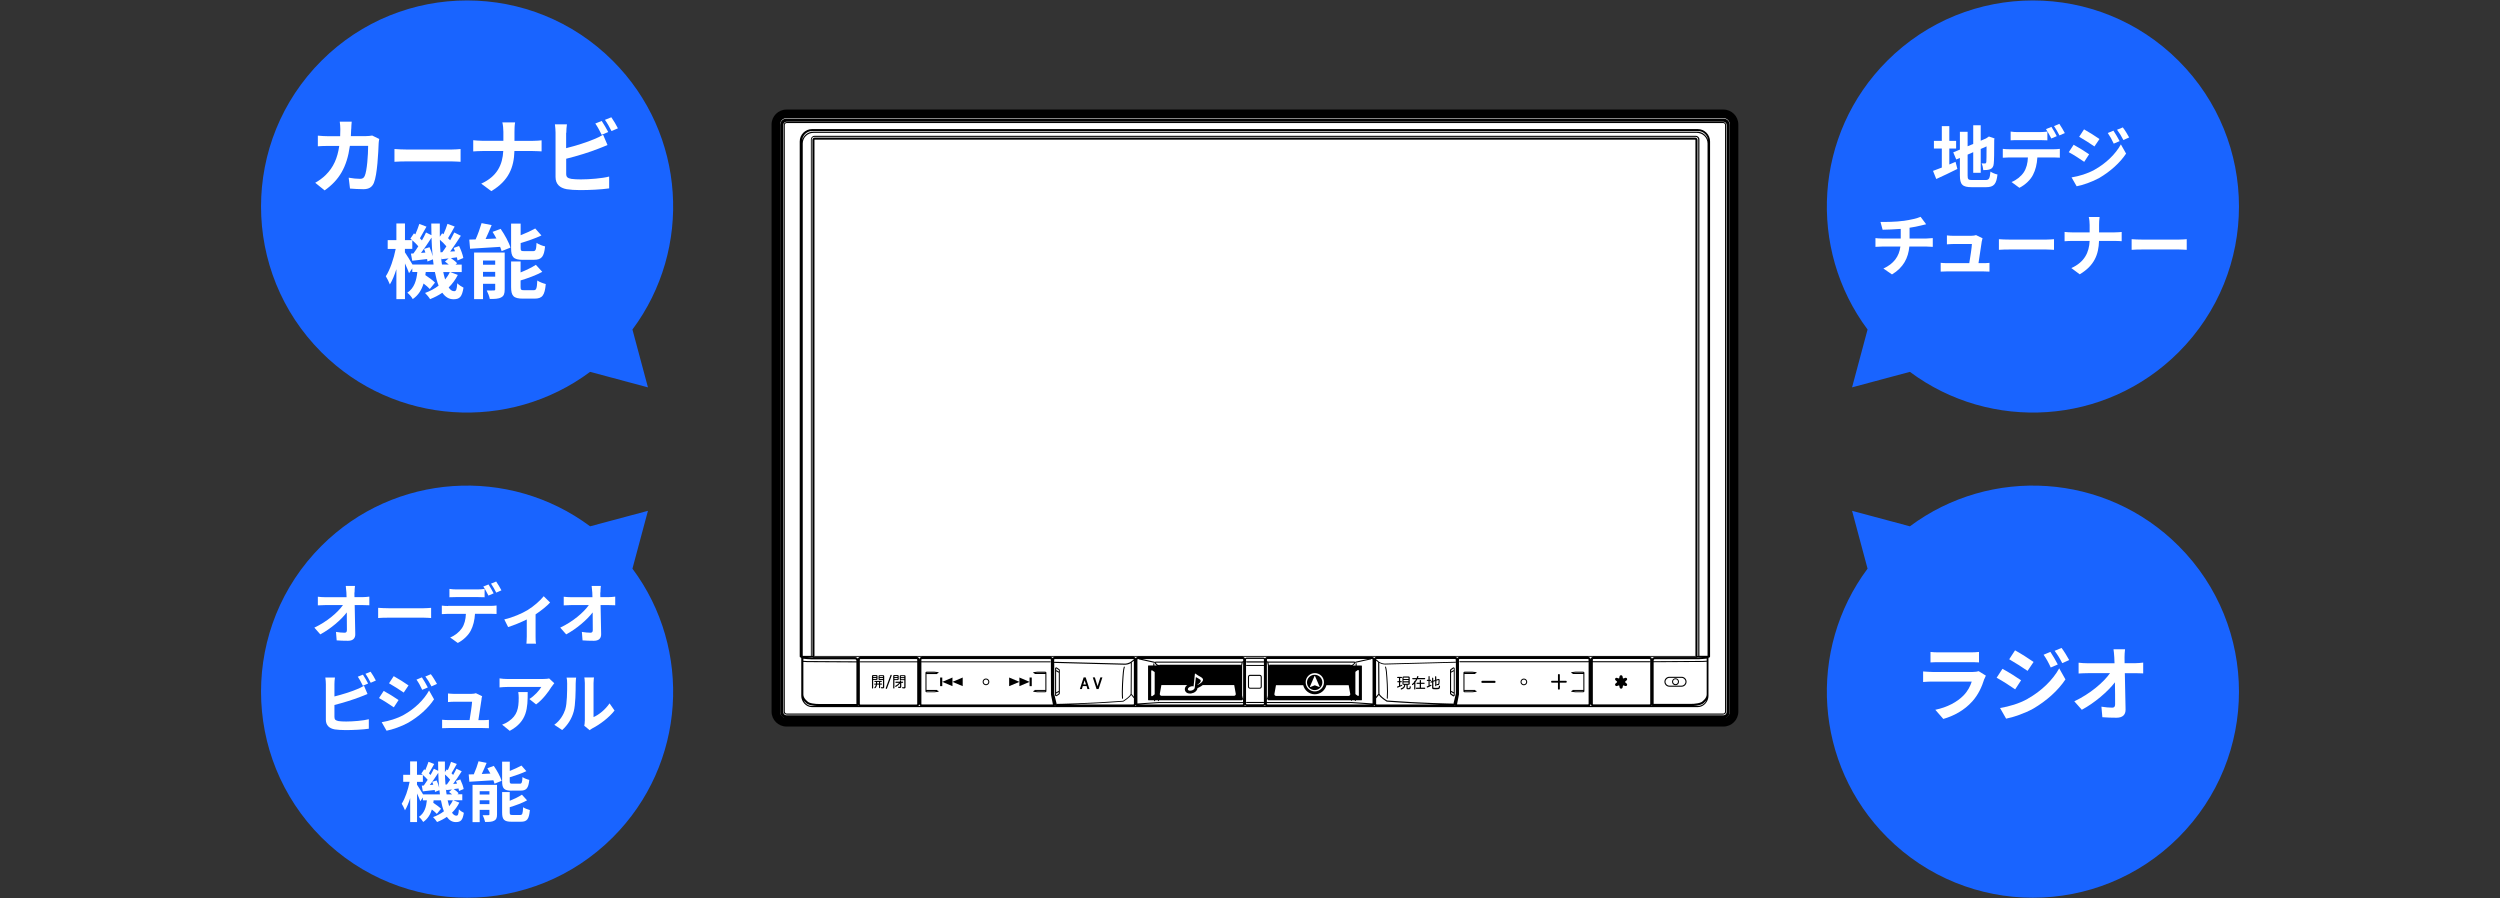 <?xml version="1.0" encoding="UTF-8"?>
<svg id="_レイヤー_2" data-name="レイヤー 2" xmlns="http://www.w3.org/2000/svg" viewBox="0 0 437 157">
  <rect x="0" y="0" width="437" height="157" fill="#333333" stroke="none"/>
  <defs>
    <style>
      .cls-1 {
        fill: none;
      }

      .cls-2 {
        fill: #fff;
      }

      .cls-3 {
        fill: #1964ff;
      }
    </style>
  </defs>
  <g id="design">
    <g>
      <g>
        <g>
          <g>
            <path class="cls-2" d="m137.46,19.9h163.79c1.02,0,1.85.83,1.85,1.85v102.65c0,1.02-.83,1.85-1.85,1.85h-163.79c-1.02,0-1.85-.83-1.85-1.85V21.75c0-1.02.83-1.85,1.85-1.85Z"/>
            <path d="m301.26,20.65c.61,0,1.1.49,1.1,1.1v102.65c0,.61-.49,1.1-1.1,1.1h-163.79c-.61,0-1.1-.49-1.1-1.1V21.75c0-.61.49-1.1,1.1-1.1h163.79m0-1.5h-163.79c-1.43,0-2.6,1.17-2.6,2.6v102.65c0,1.43,1.17,2.6,2.6,2.6h163.79c1.43,0,2.6-1.17,2.6-2.6V21.75c0-1.43-1.17-2.6-2.6-2.6h0Z"/>
          </g>
          <g>
            <path d="m196.31,122.05c-.11-1.42.07-3.69.15-4.6.03-.36.1-.64.15-.82.01-.05-.01-.1-.06-.11-.05-.01-.1.01-.11.06-.05.19-.12.49-.16.86-.08.92-.27,3.2-.15,4.63,0,.05.04.08.09.08,0,0,0,0,0,0,.05,0,.09-.05.08-.1Z"/>
            <path d="m185.19,117s-.02-.02-.03-.03l-.44-.3c-.07-.03-.13-.01-.17,0-.08.04-.11.11-.12.13,0,.01,0,.02,0,.03v4.7s0,.02,0,.03c0,0,.02.05.06.09.04.03.08.05.13.05.03,0,.07,0,.11-.02l.43-.29s.02-.02.03-.03l.06-.11s.01-.03.01-.05v-4.06s0-.03-.01-.05l-.06-.11Zm-.11,4.18l-.04.07-.39.27s-.03.01-.04-.01v-.3h.01s.03,0,.04-.01l.41-.23v.21Zm0-.42l-.47.26v-3.68l.47.26v3.17Zm0-3.38l-.41-.22s-.03-.01-.04-.01h-.01v-.3s0-.01.02-.01c0,0,.02,0,.01,0l.41.28.04.07v.21Z"/>
            <path d="m164.07,117.59c0-.05-.03-.1-.08-.1l-.65-.08h-1.35c-.12,0-.19.09-.22.14,0,.01,0,.03,0,.04v3.24s0,.03,0,.04c.03.05.1.14.22.14h1.36s.64-.08.64-.08c.05,0,.09-.05.08-.1s-.05-.09-.1-.08l-.16.02s.07-.04.07-.08c0-.05-.04-.09-.09-.09h-1.84v-2.78h1.84c.05,0,.09-.04.09-.09,0-.04-.03-.07-.07-.08l.16.02s.1-.03.1-.08Zm-.35,3.2l-.38.05h-1.35s-.04-.02-.04-.03v-.02h1.77Zm-1.77-3.15v-.02s.03-.03.04-.03h1.34s.39.04.39.04h-1.77Z"/>
            <path d="m182.69,117.41h-1.36s-.64.08-.64.08c-.05,0-.09.05-.08.1,0,.05.05.09.1.08l.16-.02s-.07.04-.07.08c0,.05.04.09.09.09h1.84v2.78h-1.84c-.05,0-.09.04-.09.09,0,.04.03.07.07.08l-.16-.02s-.1.03-.1.08.03.1.08.1l.65.08h1.35c.12,0,.19-.09.22-.14,0-.01,0-.03,0-.04v-3.24s0-.03,0-.04c-.03-.05-.1-.14-.22-.14Zm.05,3.39s-.03.03-.05.03h-1.34s-.39-.05-.39-.05h1.77v.02Zm0-3.16h-1.78l.38-.04h1.35s.04.02.05.03v.02Z"/>
            <path d="m172.35,118.6c-.33,0-.59.27-.59.59s.27.59.59.59.59-.27.59-.59-.27-.59-.59-.59Zm0,1c-.23,0-.41-.18-.41-.41s.18-.41.41-.41.41.18.41.41-.18.41-.41.41Z"/>
            <path d="m218.51,120.39h1.68c.2,0,.37-.16.37-.37v-1.7c0-.2-.16-.37-.37-.37h-1.68c-.2,0-.37.16-.37.37v1.7c0,.2.16.37.37.37Zm-.18-2.06c0-.1.08-.18.18-.18h1.68c.1,0,.18.08.18.18v1.7c0,.1-.08.18-.18.18h-1.68c-.1,0-.18-.08-.18-.18v-1.7Z"/>
            <path d="m301.26,20.73h-163.79c-.61,0-1.1.49-1.1,1.1v102.65c0,.61.49,1.1,1.1,1.1h163.79c.61,0,1.1-.49,1.1-1.1V21.83c0-.61-.49-1.1-1.1-1.1Zm.55,103.75c0,.31-.25.55-.55.55h-163.79c-.3,0-.55-.25-.55-.55V21.83c0-.3.25-.55.55-.55h163.79c.3,0,.55.25.55.55v102.65Z"/>
            <path d="m301.21,21.33h-163.7c-.28,0-.52.23-.52.52v102.56c0,.28.23.51.52.51h163.7c.28,0,.51-.23.51-.51V21.84c0-.28-.23-.52-.51-.52Zm.33,103.07c0,.18-.15.33-.33.33h-163.7c-.18,0-.33-.15-.33-.33V21.84c0-.18.15-.33.33-.33h163.7c.18,0,.33.15.33.33v102.56Z"/>
            <path d="m296.76,22.56h-154.8c-1.19,0-2.17.97-2.17,2.17v90.02c0,.1.08.18.18.18,0,0,.02,0,.02,0l.07.12v6.35s0,.04,0,.07v.19c0,.92.78,1.95,1.89,1.95h154.8c1.11,0,1.89-1.03,1.89-1.95v-.18s0-.05,0-.08v-6.35l.07-.12s.02.01.03.01c.1,0,.18-.08.18-.18V24.73c0-1.2-.97-2.17-2.17-2.17Zm-154.8,100.85c-.69,0-1.24-.45-1.51-1,.15.2.31.33.37.38.36.47,1.35.59,1.95.62h-.81Zm7.74-.35h-6.47c-.69.01-1.86-.11-2.13-.5-.01-.02-.03-.03-.04-.04,0,0-.63-.47-.63-1.13v-5.69l.68.04,8.56.05h0s.02,0,.03-.01v7.29Zm0-7.45s-.02-.01-.03-.01l-8.56-.05-.68-.04v-.36c.34.04,1.01.1,1.4.1h7.68s.19.05.19.24v.12Zm147.14-.95h-.12V24.45c0-.22-.18-.4-.4-.4h-153.91c-.22,0-.4.18-.4.4v90.21h-.12V24.38c0-.25.21-.46.46-.46h154.04c.25,0,.46.21.46.46v90.27Zm.86.18c-.29.02-.59.05-.8.05h-.36s.08-.02.11-.05h1.04Zm-1.34-90.39v90.21h-153.99V24.45s.02-.04.04-.04h153.91s.04.02.04.04Zm-154.28,90.39s.07.05.11.05h-.35c-.21,0-.51-.02-.8-.05h1.04Zm7.83,8.57c.05,0,.09-.04.12-.08.02.03.05.06.08.08h-.2Zm10.42-.35c0,.05-.04.09-.09.09h-9.85c-.05,0-.09-.04-.09-.09v-7.34s.04.06.08.06h9.95v7.28Zm0-7.46h-9.95s-.07.03-.08.06v-.36c0-.05.04-.09.09-.09h9.85c.05,0,.09.04.09.09v.29Zm.19,7.81c.1-.08.18-.2.18-.35,0,.14.07.26.18.35h-.36Zm.63-.26c-.05,0-.09-.04-.09-.09v-7.3s.04.02.06.02h22.45c.05,0,.09-.04.09-.09s-.04-.09-.09-.09h-22.45s-.04.01-.06.02v-.32c0-.05.04-.09.09-.09h22.45c.05,0,.09.04.09.09l.02,6.13.33,1.64s0,.05,0,.07h-22.9Zm23.21.26s0,0,.01,0c.02-.03.03-.06.03-.09.02.04.05.07.09.1h-.13Zm.34-.32s0-.02,0-.03,0-.03,0-.04l-.42-1.7v-5.47s.04.03.06.03l12.34.32h.01c.08,0,.53-.02.98-.28l-.03,5.34c0,.32-.81.92-1.33,1.24-5.98.45-11.46.54-11.51.54-.04,0-.07.03-.08.07Zm-.43-7.38v-.41c0-.05.04-.09.09-.09h13.75c.05,0,.09.04.09.09-.01,0-.03,0-.04,0l-.3.22c-.51.47-1.15.48-1.19.48h0l-12.34-.32h0s-.04,0-.06.03Zm13.93,7.34c0,.05-.04.09-.09.09h-11.08c2.16-.07,5.63-.21,9.3-.49.01,0,.03,0,.04-.01.13-.08,1.07-.66,1.36-1.16l.48.59v.97Zm0-1.26l-.35-.44s-.04-.03-.06-.03c0-.03.02-.06.02-.08l.03-5.39s-.01-.04-.02-.05c.05-.04.11-.08.16-.13l.22-.16v6.29Zm.19,1.61c.05-.04.1-.09.13-.15.03.06.07.11.13.15h-.25Zm18.9-.35c0,.06-.02.09-.11.09h-18.17l3.48-.24h14.75s.03-.01.05-.02v.16Zm0-.31s-.03-.02-.05-.02h-14.76l-3.66.25v-7.68c0-.05.04-.09.09-.09h.13s.03.06.06.07l2.62.58s.01,0,.02,0c.02,0,.04,0,.06-.02.02.05.16.33.41.49h-.43v-.28c0-.05-.04-.09-.09-.09s-.09.04-.09.09v.28h-.86s-.06.03-.06.07v5.94s.03.07.06.07h.98s.01.07.02.1c0,.04.05.07.09.07,0,0,.01,0,.02,0,.05-.01.08-.06.07-.11,0-.02,0-.04-.01-.05h.49v.06c0,.05.04.09.09.09s.09-.04.09-.09v-.06h14.53v-.15s.1.08.17.09v.41Zm-.46-6.55h-14.11c-.05,0-.09.04-.09.09,0,.01,0,.02.01.03h0s-.04-.08-.09-.08c-.26,0-.45-.25-.53-.4h15.02l-.1.45v.03h-.03s.01-.02.01-.03c0-.05-.04-.09-.09-.09Zm-9.21,4.98c.12.04.25.06.4.06.09,0,.19,0,.27-.03.24-.04.48-.14.66-.29.22-.18.35-.4.37-.63h0s.24-.11.24-.11c.28-.13.48-.26.64-.39.01-.01.02-.02.04-.03h5.5l.28,1.57c0,.17-.14.31-.31.31h-12.67c-.17,0-.31-.14-.31-.31l.28-1.57h4.53s-.06.03-.09.06c-.23.19-.35.44-.34.69,0,.3.2.56.51.68Zm2.16-2.37c-.1-.08-.22-.16-.37-.24l-.37-.2-.2,1.87c-.01.1-.08.21-.19.3-.12.09-.27.16-.43.19-.16.03-.3.02-.41-.02-.11-.04-.17-.12-.18-.22,0-.1.06-.2.17-.3.11-.09.26-.16.41-.2.16-.04.31-.04.43,0l.23-2.2.02-.03h.03s.04,0,.04,0l.22.15c.1.09.32.22.62.38.35.19.51.37.49.56-.02.17-.14.36-.38.55-.15.13-.34.23-.55.33l-.05-.05c.17-.1.31-.2.42-.32.1-.1.15-.21.16-.31,0-.1-.02-.17-.1-.24Zm-7.49,3.43h0s-.03.03-.03.03l-.03-.03h.06Zm-.45-4.68v3.77s-.02.03-.02.04c0,.02-.01.05-.03.06h-.01s-.36.26-.36.26c-.02.01-.05.02-.07.02-.07,0-.12-.06-.12-.12v-4.29s0-.05.02-.07c.04-.06.12-.07.17-.03l.38.26s.05.06.05.1Zm15.46,4.58s-.04-.03-.06-.05l-.11-.49v-1.55s0-3.75,0-3.75h0s.11-.51.11-.51c.01-.02.04-.03.06-.05v6.38Zm0-6.57c-.07.01-.12.05-.16.09h-15.12s-.06.02-.07.05c-.02-.01-.05-.02-.08,0-.01,0-.01.01-.02.02-.01-.02-.03-.04-.06-.05l-2.13-.47h17.56c.05,0,.09.04.09.09v.27Zm.19,7.83c.06-.04.1-.1.13-.16.06.09.16.15.28.15h2.94c.12,0,.22-.06.28-.15.03.07.08.12.13.16h-3.77Zm.42-7.58h2.96s.05,0,.06-.03v.48s-.04-.03-.06-.03h-2.96c-.05,0-.09.04-.09.09s.04.09.09.09h2.96s.05-.01.06-.03v6.35s-.04-.03-.06-.03h-2.96c-.05,0-.09.04-.09.09s.04.09.09.09h2.96s.05-.01.06-.03v.16c0,.05-.04.09-.09.09h-2.94c-.05,0-.09-.04-.09-.09v-7.74c0-.05.04-.09.09-.09h2.94c.05,0,.09.04.09.09v.36s-.04-.03-.06-.03h-2.96c-.05,0-.09.04-.09.09s.04.09.09.09Zm3.65,7.32c-.09,0-.11-.04-.11-.09v-.16s.03.02.05.02h14.74l3.48.24h-18.17Zm18.36-.17l-3.67-.25h-14.75s-.03,0-.05.02v-.41c.1-.02.18-.1.2-.13v.22h14.5v.02c0,.05.04.09.09.09s.09-.04.09-.09v-.02h.49s0,.01,0,.02c-.01.05.02.1.07.11,0,0,.01,0,.02,0,.04,0,.08-.03.09-.07,0-.02,0-.04.01-.06h.99s.06-.03.06-.06v-5.94s-.03-.07-.06-.07h-.86v-.32c0-.05-.04-.09-.09-.09s-.09.04-.09.09v.32h-.5c.29-.14.45-.46.48-.52.02.01.04.02.06.02,0,0,.01,0,.02,0l2.62-.58s.05-.04.06-.07h.13c.05,0,.09.04.09.09v7.68Zm-3.8-6.62h-.02s.03-.04.03-.06c0-.05-.04-.09-.09-.09h-14.11c-.05,0-.09.04-.09.09,0,.02.01.05.03.06h-.05v-.08l-.1-.43h15.02c-.08.14-.27.4-.53.4-.05,0-.09.04-.09.09,0,.01,0,.02.01.03Zm-6.29,5.02c.98,0,1.8-.68,2.03-1.59h3.89l.28,1.57c0,.17-.14.31-.31.31h-12.65c-.17,0-.31-.14-.31-.31l.28-1.57h4.76c.23.91,1.05,1.59,2.03,1.59Zm-1.6-2.1c0-.88.71-1.6,1.6-1.6s1.6.71,1.6,1.6-.71,1.6-1.6,1.6-1.6-.71-1.6-1.6Zm-6.61-3.62s-.09-.07-.16-.09v-.27c0-.05.04-.09.09-.09h17.56l-2.13.47s-.05.02-.06.05c0,0-.01-.02-.02-.02-.03-.01-.06,0-.08,0-.02-.03-.04-.05-.07-.05h-15.12Zm-.11.15l.11.49v5.3s-.11.51-.11.51c-.01.02-.04.03-.06.05v-6.38s.04.03.06.04Zm15.41,5.47v-3.77s.02-.08.05-.1l.37-.26s.02,0,.03,0c.02,0,.04-.01.06-.01.03,0,.06.02.08.05.02.02.02.05.02.07v4.29c0,.07-.06.12-.12.12-.03,0-.05,0-.07-.02l-.22-.15-.1-.07-.05-.04s-.05-.06-.05-.1Zm3.18,2.13c.05-.04.1-.09.13-.15.03.06.07.11.13.15h-.25Zm.13-8.31c-.08-.15-.23-.25-.4-.25h-18.28c-.19,0-.35.11-.42.27-.06-.09-.16-.16-.28-.16h-2.94c-.12,0-.22.06-.28.16-.07-.16-.23-.28-.42-.28h-18.28c-.18,0-.33.11-.4.25-.08-.15-.23-.25-.41-.25h-13.75c-.16,0-.3.09-.38.22-.08-.13-.22-.22-.38-.22h-22.45c-.25,0-.45.2-.46.45,0-.25-.21-.45-.46-.45h-9.85c-.2,0-.37.13-.43.31-.11-.16-.28-.25-.41-.27h-7.36s.08-.02.11-.05h154.13s.07.05.11.05h-7.39c-.11.02-.27.11-.38.27-.06-.18-.23-.31-.43-.31h-9.85c-.25,0-.45.2-.46.45,0-.25-.21-.45-.46-.45h-22.45c-.16,0-.3.09-.38.22-.08-.13-.22-.22-.38-.22h-13.74c-.18,0-.33.1-.4.25Zm.7,6.14s.02.06.02.08c-.02,0-.04.01-.06.03l-.35.44v-6.29l.21.16c.06.05.11.09.17.14-.01.02-.02.03-.02.05l.03,5.39Zm-.06-5.72l-.29-.21s-.03,0-.04,0c0-.05.04-.09.09-.09h13.74c.05,0,.1.04.1.09v.41s-.04-.02-.06-.02h0l-12.34.32s-.67.01-1.21-.48Zm-.23,7.63c-.05,0-.09-.04-.09-.09v-.97l.48-.59c.28.5,1.23,1.08,1.35,1.16.01,0,.03.01.04.01,3.67.28,7.14.42,9.3.49h-11.08Zm13.61.26s.06-.06.09-.1c0,.03,0,.06.03.09,0,0,0,0,.01,0h-.13Zm-.19-.4s0,.03,0,.04,0,.02-.01.03c-.01-.04-.04-.07-.08-.07-.05,0-5.53-.09-11.51-.54-.52-.32-1.33-.92-1.33-1.24l-.03-5.34c.46.27.91.29.98.29h.01l12.34-.32s.04-.01.06-.03v5.42s-.42,1.75-.42,1.75Zm23.63-7.39s-.04-.02-.06-.02h-22.45c-.05,0-.09.04-.09.09s.04.09.09.09h22.45s.04-.01.06-.02v7.3c0,.05-.04.09-.09.09h-22.9s0-.05,0-.07l.33-1.68v-6.1c.01-.05.06-.09.11-.09h22.45c.05,0,.09.04.09.09v.32Zm.19,7.79c.11-.08.18-.21.18-.35,0,.14.07.27.18.35h-.36Zm10.58-.35c0,.05-.04.09-.09.09h-9.85c-.05,0-.09-.04-.09-.09v-7.28h9.95s.07-.03.08-.06v7.34Zm0-7.4s-.04-.06-.08-.06h-9.95v-.29c0-.05.04-.09.09-.09h9.85c.05,0,.09.04.09.09v.36Zm.19,7.75s.06-.05.08-.08c.03.04.07.07.12.08h-.2Zm8.15,0h-.81c.6-.03,1.59-.15,1.95-.62.06-.05.21-.18.36-.37-.27.55-.81.99-1.51.99Zm1.53-2.02c0,.66-.62,1.12-.63,1.13-.01.01-.03.03-.04.04-.27.38-1.44.51-2.13.5h-6.47v-7.29s.02.01.03.01h0l8.57-.05.67-.04v5.69Zm0-5.88l-.68.04-8.56.05s-.02,0-.03.01v-.12c0-.19.14-.24.15-.24h7.72c.39,0,1.06-.07,1.4-.1v.36Zm.15-.85h-1.42V24.38c0-.35-.29-.64-.64-.64h-154.04c-.35,0-.64.29-.64.64v90.27h-1.42V25.08c0-1.02.83-1.85,1.85-1.85h154.46c1.02,0,1.85.83,1.85,1.85v89.58Zm-1.85-91.62h-154.46c-.94,0-1.72.64-1.96,1.5.09-.91.85-1.62,1.78-1.62h154.8c.93,0,1.69.71,1.79,1.62-.23-.87-1.02-1.51-1.96-1.51Z"/>
            <path d="m242.28,116.57s-.07-.08-.11-.06c-.05.01-.08.06-.06.11.05.18.12.47.15.82.1,1.14.26,3.25.15,4.6,0,.05.03.09.08.1,0,0,0,0,0,0,.05,0,.09-.04.09-.08.11-1.37-.05-3.49-.15-4.63-.03-.37-.1-.67-.16-.86Z"/>
            <path d="m254.23,116.71c-.06-.06-.14-.07-.24-.03l-.43.29s-.02.02-.03.03l-.06.11s-.01.03-.01.05v4.06s0,.03.01.05l.06.11s.02.02.03.03l.44.3s.06.02.08.02c.1,0,.18-.08.2-.15,0,0,0-.02,0-.03v-4.7s0-.02,0-.03c0,0-.02-.05-.06-.09Zm-.11,4.8s-.03.02-.02.02l-.41-.28-.04-.07v-.21l.41.23s.03.01.04.01h.01v.3Zm0-.49l-.47-.26v-3.17l.47-.26v3.68Zm0-3.87h-.01s-.03,0-.04.01l-.41.23v-.21l.04-.07.39-.27s.03,0,.04.01v.3Z"/>
            <path d="m274.65,120.83s.03.1.08.1l.65.08h1.35c.12,0,.19-.09.22-.14,0-.01,0-.03,0-.04v-3.24s0-.03,0-.04c-.03-.05-.1-.14-.22-.14h-1.36s-.64.08-.64.08c-.05,0-.09.05-.08.1,0,.05.05.09.1.08l.16-.02s-.07.04-.07.08c0,.05.04.09.09.09h1.84v2.78h-1.84c-.05,0-.09.04-.09.09,0,.04.03.07.06.08l-.16-.02s-.09.03-.1.08Zm.35-3.2l.38-.04h1.35s.04.02.05.03v.02h-1.78Zm1.78,3.15v.02s-.03.03-.05.03h-1.34s-.39-.05-.39-.05h1.77Z"/>
            <path d="m256.03,121.01h1.36s.64-.08.64-.08c.05,0,.09-.05.08-.1,0-.05-.05-.09-.1-.08l-.16.02s.07-.04.07-.08c0-.05-.04-.09-.09-.09h-1.84v-2.78h1.84c.05,0,.09-.04.09-.09,0-.04-.03-.07-.07-.08l.16.02c.05,0,.09-.03.1-.08,0-.05-.03-.1-.08-.1l-.65-.08h-1.35c-.12,0-.19.09-.22.14,0,.01,0,.03,0,.04v3.24s0,.03,0,.04c.03.05.1.14.22.14Zm-.04-3.39s.03-.03.04-.03h1.34s.39.04.39.04h-1.77v-.02Zm0,3.16h1.78l-.38.05h-1.35s-.04-.02-.04-.03v-.02Z"/>
            <path d="m266.37,119.79c.33,0,.59-.27.59-.59s-.27-.59-.59-.59-.59.27-.59.59.27.59.59.59Zm0-1c.23,0,.41.18.41.41s-.18.41-.41.41-.41-.18-.41-.41.18-.41.41-.41Z"/>
            <path d="m293.94,118.3h-2.13c-.48,0-.87.39-.87.87s.39.87.87.87h2.13c.48,0,.87-.39.87-.87s-.39-.87-.87-.87Zm0,1.55h-2.13c-.38,0-.68-.31-.68-.68s.31-.68.68-.68h2.13c.38,0,.68.31.68.68s-.31.68-.68.68Z"/>
            <path d="m292.88,118.56c-.33,0-.61.27-.61.61s.27.61.61.61.61-.27.61-.61-.27-.61-.61-.61Zm0,1.03c-.23,0-.43-.19-.43-.43s.19-.43.43-.43.43.19.43.43-.19.43-.43.43Z"/>
            <path d="m152.52,120.36c.07,0,.11-.04.11-.1v-1.4h.55c.15,0,.21-.06.21-.2v-.46c0-.14-.07-.2-.21-.2h-.54c-.15,0-.22.07-.22.21v2.05c0,.06.04.1.11.1Zm.11-2.12s.02-.05.06-.05h.44s.06.02.06.05v.11h-.56v-.11Zm0,.29h.56v.12s-.02.05-.06.05h-.5v-.17Z"/>
            <path d="m154.19,119.57c0-.05-.03-.09-.08-.09h-.27v-.28h.23s.08-.04.08-.09-.03-.09-.08-.09h-1.16s-.08.02-.08.09.04.09.08.09h.21v.16s0,.11,0,.13h-.25s-.07.03-.07.09.03.09.07.09h.23c-.03.21-.1.34-.23.46-.02.02-.04.05-.04.08,0,.03.01.05.03.07.02.02.05.03.07.03.03,0,.06-.02.09-.04.16-.15.25-.34.28-.6h.35v.55s.04.08.09.08c.06,0,.1-.03.1-.08v-.55h.27s.08-.03.08-.09Zm-.54-.09h-.33s0-.12,0-.12v-.16h.33v.28Z"/>
            <path d="m153.77,118.87h.57v1.16c0,.09-.01.1-.09.1-.05,0-.12,0-.17-.02h-.02s-.09.03-.09.08c0,0,0,.03,0,.03,0,.05.03.08.09.09.08.02.17.02.23.02.19,0,.27-.07.27-.25v-1.85c0-.14-.07-.21-.21-.21h-.57c-.15,0-.21.06-.21.2v.46c0,.14.06.2.21.2Zm-.02-.63s0-.05.07-.05h.47s.05.01.05.05v.11h-.59v-.11Zm0,.29h.59v.17h-.52s-.07,0-.07-.05v-.12Z"/>
            <path d="m154.9,120.41s.03.01.05.01c.04,0,.07-.02.09-.07l.83-2.26s0-.01,0-.01v-.03s-.02-.08-.07-.1c0,0-.02,0-.05,0-.04,0-.08.03-.09.07l-.83,2.26s0,.04,0,.04c0,.06.04.08.08.09Z"/>
            <path d="m156.23,120.36c.07,0,.11-.03.11-.09v-1.39h.54c.15,0,.21-.05.21-.2v-.48c0-.14-.06-.2-.21-.2h-.54c-.15,0-.21.06-.21.2v2.06c0,.05.04.09.1.09Zm.11-2.13s.01-.05.05-.05h.44s.06,0,.06.05v.12h-.56v-.12Zm0,.3h.56v.13s-.04.05-.06.05h-.5v-.18Z"/>
            <path d="m157.8,119.36s.08-.04.08-.1-.03-.1-.08-.1h-.3s0-.15,0-.15c0-.05-.04-.08-.1-.08-.06,0-.1.03-.1.08,0,0,0,.13,0,.15h-.71s-.08.04-.08.1.03.1.08.1h.58c-.17.2-.4.39-.64.51-.04.02-.06.05-.06.09,0,.02,0,.04.02.06.02.03.04.05.09.05.02,0,.04,0,.06-.02.26-.14.51-.36.69-.6,0,.06,0,.12,0,.18v.34c0,.07,0,.08-.09.08-.04,0-.1,0-.15-.02,0,0-.02,0-.02,0-.03,0-.08.01-.09.08,0,0,0,.03,0,.03,0,.05.03.09.08.1.05.01.14.02.2.02.12,0,.19-.02.23-.06.03-.04.05-.09.05-.16,0,0,0-.65,0-.67h.29Z"/>
            <path d="m157.49,118.89h.58v1.14c0,.08,0,.1-.1.1-.05,0-.13,0-.18-.02,0,0-.02,0-.02,0-.04,0-.08.04-.08.09v.03s.03.08.08.09c.07.01.16.02.25.02.2,0,.27-.07.27-.26v-1.85c0-.14-.07-.21-.22-.21h-.57c-.15,0-.22.06-.22.2v.48c0,.14.06.2.22.2Zm-.02-.65s.02-.05.06-.05h.48s.06.02.06.05v.12h-.59v-.12Zm0,.3h.59v.18h-.53s-.06-.02-.06-.05v-.13Z"/>
            <polygon points="168.28 119.94 168.28 118.43 166.49 119.19 168.28 119.94"/>
            <polygon points="164.71 118.43 164.33 118.43 164.33 119.94 164.71 119.94 164.71 119.19 166.49 119.94 166.49 118.43 164.71 119.19 164.71 118.43"/>
            <polygon points="176.4 119.94 178.19 119.19 176.4 118.43 176.4 119.94"/>
            <polygon points="178.19 119.19 178.19 119.94 179.97 119.19 178.19 118.43 178.19 119.19"/>
            <polygon points="179.97 119.19 179.97 119.94 180.35 119.94 180.35 118.43 179.97 118.43 179.97 119.19"/>
            <path d="m259.1,119.37h2.16c.11,0,.16-.06.16-.18s-.05-.18-.16-.18h-2.16c-.1,0-.16.07-.16.18s.07.18.16.18Z"/>
            <path d="m271.28,119.33h1.05v1.07c0,.1.06.15.17.15s.16-.05.16-.15v-1.07h1.06c.1,0,.15-.06.15-.17s-.05-.16-.15-.16h-1.06v-1.03c0-.1-.07-.15-.16-.15s-.17.05-.17.15v1.03h-1.05c-.1,0-.15.07-.15.16s.05.17.15.17Z"/>
            <path d="m284.09,119.13l.24-.21c.05-.04.08-.09.09-.15.01-.06,0-.13-.03-.18-.03-.05-.08-.08-.14-.1-.06-.02-.12-.02-.17,0l-.29.1s-.03,0-.05,0c-.02,0-.03-.01-.04-.02-.01-.01-.02-.02-.02-.04l-.06-.3s-.04-.1-.09-.14c-.05-.04-.11-.06-.17-.06-.07,0-.12.02-.17.06-.05.04-.08.09-.09.14l-.06.3s-.01.03-.02.04c-.01.01-.02.02-.04.02-.02,0-.03,0-.04,0l-.29-.1s-.11-.02-.16,0c-.06.02-.11.05-.14.1-.03.06-.04.12-.03.18.01.06.04.11.09.15l.24.21s.01.02.02.04c0,.02,0,.03,0,.05,0,.01-.01.03-.02.04l-.24.21c-.05.04-.08.09-.09.15-.01.06,0,.12.03.18.03.05.08.08.14.11.06.02.12.02.17,0l.29-.1s.03,0,.04,0c.02,0,.03.01.04.02.01,0,.02.03.02.04l.06.29c0,.06.04.11.09.15.05.04.1.07.17.07.06,0,.12-.02.17-.07.05-.04.08-.09.09-.15l.06-.29s0-.03.02-.04c0-.01.02-.02.04-.02.02,0,.03,0,.05,0l.29.1s.11.02.16,0c.06-.02.1-.05.14-.1.03-.06.04-.12.03-.18,0-.06-.04-.11-.09-.15l-.24-.21s-.02-.02-.02-.04c0-.02,0-.03,0-.05,0-.01.01-.02.02-.04Z"/>
            <path d="m245.12,119.8v-.04s-.05-.06-.09-.06l-.06.02c-.05.03-.13.06-.22.1v-.56h.21s.08-.04.08-.1-.03-.1-.08-.1h-.21v-.54h.24c.05,0,.08-.04.08-.1s-.03-.1-.08-.1h-.69c-.05,0-.08.04-.08.1s.03.1.08.1h.24v.54h-.22s-.08.04-.08.1.03.1.08.1h.22v.64c-.08.03-.18.06-.27.09-.04.01-.07.05-.07.09v.04c.03.06.06.07.09.07h.04c.24-.08.53-.21.71-.3.04-.02.06-.06.06-.09Z"/>
            <path d="m246.5,119.95h-.01c-.05,0-.09.03-.09.08,0,.08-.01.17-.04.22-.02.03-.06.04-.15.04-.14,0-.15,0-.15-.08v-.51h.14c.15,0,.22-.06.22-.2v-1.04c0-.14-.07-.21-.22-.21h-.83c-.15,0-.22.06-.22.21v1.04c0,.14.06.2.22.2h.08c-.01.32-.17.5-.54.62-.04.02-.07.06-.07.1v.04c.03.06.07.07.1.07h.05c.44-.16.65-.42.66-.82h.21v.57c0,.11.03.16.11.19.05.02.13.02.25.02.17,0,.26-.03.31-.1.05-.07.08-.19.08-.33h0c0-.06-.03-.1-.09-.11Zm-1.17-1.45s.01-.05.06-.05h.76s.06,0,.06.05v.19h-.87v-.19Zm0,.37h.87v.22h-.87v-.22Zm.06.66s-.06,0-.06-.05v-.2h.87v.2s-.01.05-.06.05h-.76Z"/>
            <path d="m249.06,118.52h-1.2c.03-.07.06-.15.08-.22v-.02s0,0,0,0v-.03s-.03-.07-.08-.08h-.03c-.05,0-.09.02-.1.07-.03.1-.07.2-.11.29h-.68c-.05,0-.08.04-.08.1s.03.1.08.1h.58c-.06.11-.11.19-.17.28h-.05c-.06,0-.1.03-.1.08v.12c-.12.13-.23.25-.35.34-.03.02-.04.05-.04.09,0,.03,0,.05.02.07.02.02.05.04.08.04.03,0,.05,0,.07-.03.07-.06.15-.14.22-.21,0,.09,0,.19,0,.32v.61c0,.05.04.09.1.09s.11-.03.11-.09v-1.17c.14-.18.26-.36.34-.54h1.3s.08-.04.08-.1-.03-.1-.08-.1Z"/>
            <path d="m249.06,120.21h-.67v-.67h.56s.08-.04.08-.1-.03-.1-.08-.1h-.56v-.39c0-.05-.04-.09-.11-.09-.07,0-.11.03-.11.09v.39h-.49c-.05,0-.08.04-.08.1s.03.1.08.1h.49v.67h-.6s-.08.04-.08.1.03.1.08.1h1.49s.08-.04.08-.1-.03-.1-.08-.1Z"/>
            <path d="m250.12,119.69l-.05.02c-.05.03-.11.06-.17.09v-.77h.2s.08-.04.08-.1-.03-.1-.08-.1h-.2v-.57c0-.05-.04-.08-.1-.08s-.1.03-.1.08v.57h-.22s-.08.04-.08.1.03.1.08.1h.22v.85c-.07.03-.16.06-.24.09-.04.01-.07.05-.07.09v.05s.06.07.1.07h.04c.18-.07.45-.19.63-.3.04-.02.06-.05.06-.08v-.05s-.05-.05-.09-.05Z"/>
            <path d="m251.63,119.83h0c-.07,0-.1.03-.11.09,0,.09-.02.17-.03.22-.02.04-.06.06-.13.08-.09.01-.2.02-.36.02s-.27,0-.34-.01c-.1-.01-.11-.03-.11-.12v-.95l.32-.11v.83c0,.05.04.08.1.08.07,0,.11-.03.11-.08v-.9l.3-.1h.04s.04,0,.04.06c0,.18-.01.43-.04.54-.01.07-.03.09-.09.09-.04,0-.07,0-.11-.01h-.03s-.07.02-.08.07v.03s.02.08.06.09c.04.01.11.02.17.02.15,0,.23-.07.26-.22.03-.15.05-.43.05-.67,0-.12-.07-.2-.19-.2-.03,0-.07,0-.11.02l-.29.1v-.52s-.04-.08-.11-.08c-.06,0-.1.03-.1.08v.59l-.32.11v-.45s-.04-.08-.1-.08-.1.03-.1.08v.52l-.23.08s-.06.04-.06.09v.03s.04.08.08.08h.03s.18-.06.18-.06v.92c0,.16.04.25.25.28.1.01.23.02.4.02s.29,0,.4-.02c.18-.02.24-.08.28-.17.03-.06.05-.2.06-.32h0c0-.07-.04-.1-.1-.11Z"/>
            <path d="m189.42,118.41l-.66,2.04h.35l.16-.52h.67l.14.52h.36l-.66-2.04h-.35Zm-.06,1.23l.23-.72.24.72h-.47Z"/>
            <polygon points="191.86 119.94 191.38 118.41 191.02 118.41 191.68 120.45 192.03 120.45 192.7 118.41 192.34 118.41 191.86 119.94"/>
            <path d="m229.81,120.63c.74,0,1.34-.6,1.34-1.34s-.6-1.34-1.34-1.34-1.35.6-1.35,1.34.6,1.34,1.35,1.34Zm-.84-.6l.8-1.84.03-.03h.04s.03.03.03.03l.8,1.84v.03s0,.02,0,.02h-.03s-.03.01-.03.01l-.78-.3-.78.3h-.04s-.03-.03-.03-.03v-.04Z"/>
          </g>
        </g>
        <path class="cls-3" d="m110.55,57.6c10.52-14.11,9.38-34.16-3.43-46.97-14.07-14.07-36.87-14.07-50.94,0-14.07,14.07-14.07,36.87,0,50.94,12.81,12.81,32.86,13.95,46.97,3.43l10.11,2.71-2.71-10.11Z"/>
        <g>
          <path class="cls-2" d="m61.39,22.51c-.01.44-.03.87-.06,1.28h2.67c.35,0,.72-.04,1.06-.1l1.23.6c-.04.23-.1.6-.1.75-.06,1.53-.23,5.49-.84,6.94-.31.72-.85,1.09-1.83,1.09-.81,0-1.66-.06-2.34-.11l-.23-1.9c.7.13,1.43.2,1.99.2.45,0,.65-.16.81-.5.41-.89.6-3.73.6-5.26h-3.19c-.52,3.75-1.87,5.97-4.41,7.78l-1.65-1.33c.58-.33,1.29-.81,1.86-1.39,1.32-1.31,2.03-2.89,2.34-5.05h-1.87c-.48,0-1.26,0-1.87.06v-1.86c.6.06,1.33.1,1.87.1h2.03c.01-.4.03-.81.03-1.23,0-.31-.04-.96-.1-1.31h2.09c-.04.33-.07.92-.08,1.26Z"/>
          <path class="cls-2" d="m71.23,26.14h7.62c.67,0,1.29-.06,1.66-.09v2.23c-.34-.01-1.06-.07-1.66-.07h-7.62c-.81,0-1.76.03-2.28.07v-2.23c.51.04,1.55.09,2.28.09Z"/>
          <path class="cls-2" d="m87.78,21.4h2.26c-.09.44-.11,1.22-.11,1.67v1.55h3.19c.65,0,1.25-.06,1.55-.09v1.93c-.3-.01-.99-.06-1.56-.06h-3.19c-.08,2.85-.98,5.18-4.04,7.01l-1.76-1.31c2.78-1.26,3.73-3.31,3.85-5.7h-3.62c-.62,0-1.19.04-1.63.07v-1.96c.43.04,1.01.1,1.58.1h3.69v-1.56c0-.48-.06-1.22-.18-1.66Z"/>
          <path class="cls-2" d="m98.96,23.22v2.68c1.67-.41,3.65-1.04,4.91-1.58.51-.2.99-.43,1.55-.77l.77,1.8c-.55.23-1.19.5-1.66.67-1.43.57-3.72,1.28-5.56,1.73v2.63c0,.61.28.77.92.89.43.06,1.01.09,1.65.09,1.48,0,3.77-.18,4.94-.5v2.07c-1.33.2-3.49.3-5.05.3-.92,0-1.77-.06-2.38-.16-1.23-.23-1.94-.91-1.94-2.13v-7.73c0-.31-.04-1.05-.11-1.48h2.1c-.07.43-.11,1.08-.11,1.48Zm7.36-.14l-1.15.48c-.28-.58-.72-1.42-1.11-1.97l1.12-.45c.35.53.87,1.42,1.14,1.94Zm1.69-.65l-1.12.48c-.3-.6-.75-1.42-1.15-1.96l1.12-.45c.38.53.91,1.43,1.15,1.93Z"/>
          <path class="cls-2" d="m80.03,48.05c-.41.82-.95,1.56-1.6,2.2.28.43.6.65.95.65s.48-.27.55-1.39c.31.33.77.61,1.09.77-.26,1.6-.65,2.03-1.76,2.03-.79,0-1.43-.41-1.94-1.14-.65.45-1.38.82-2.14,1.12-.18-.31-.6-.81-.88-1.08.89-.33,1.69-.75,2.37-1.28-.27-.68-.48-1.48-.65-2.38h-1.6c-.01.18-.04.37-.07.54.62.41,1.32.92,1.69,1.31l-.91,1.12c-.24-.27-.65-.62-1.09-.96-.33,1.08-.88,2.03-1.89,2.72-.18-.34-.61-.87-.95-1.11,1.25-.84,1.6-2.19,1.75-3.62h-.88v-.64l-.57.84c-.14-.43-.43-1.08-.71-1.7v6.24h-1.5v-5.24c-.33,1.04-.71,1.99-1.14,2.67-.16-.44-.48-1.05-.71-1.43.74-1.12,1.4-3.09,1.73-4.78h-1.4v-1.53h1.52v-2.92h1.5v2.92h1.26c-.1-.1-.21-.18-.31-.27l.62-.92.24.18c.26-.6.54-1.31.7-1.83l1.25.48c-.4.68-.81,1.46-1.15,2.03.13.13.26.26.35.37.28-.48.53-.95.72-1.38l.95.47c-.01-.67-.03-1.35-.03-2.04h1.49c-.01.79-.01,1.56,0,2.31l.41-.6.23.17c.27-.58.54-1.29.7-1.82l1.26.47c-.4.71-.81,1.48-1.16,2.03.13.13.26.26.37.37.27-.47.52-.95.72-1.36l1.15.57c-.57.89-1.25,1.93-1.87,2.77l.85-.06c-.07-.2-.16-.4-.24-.58l.95-.34c.33.67.65,1.55.74,2.1l-1.01.43c-.03-.16-.06-.35-.11-.55l-1.05.14c.41.27.85.62,1.08.89l-.27.24h1.08v1.31h-1.99l1.32.5Zm-4.24-1.8c-.03-.3-.07-.61-.11-.92l-.96.38c-.01-.13-.03-.27-.06-.43-.92.1-1.8.21-2.6.3l-.23-1.25.44-.03c.27-.37.57-.79.85-1.25-.27-.33-.67-.72-1.05-1.05v1.5h-1.29v.61c.3.44.98,1.53,1.32,2.13h3.69Zm-.71-3.04c.23.48.44,1.09.55,1.59-.1-1.04-.17-2.13-.2-3.26-.57.88-1.23,1.87-1.84,2.67l.77-.06c-.07-.23-.14-.44-.23-.64l.95-.3Zm2.24.87c.23-.3.47-.65.71-1.02-.3-.37-.72-.79-1.14-1.15.01.77.06,1.49.11,2.2l.31-.03Zm1.14,2.17c-.21-.18-.45-.37-.68-.53l.64-.55c-.44.04-.85.1-1.25.14l-.08-.4c.04.47.1.91.17,1.33h1.21Zm-.98,1.31c.1.47.21.91.33,1.29.33-.4.61-.82.82-1.29h-1.15Z"/>
          <path class="cls-2" d="m87.51,40c.7,1.01,1.45,2.36,1.72,3.28l-1.55.62c-.06-.23-.14-.48-.26-.75-1.87.13-3.8.24-5.25.33l-.14-1.6c.34,0,.71-.01,1.11-.03.4-.89.79-1.99,1.04-2.85l1.76.35c-.33.82-.71,1.67-1.06,2.43l1.89-.09c-.21-.4-.44-.79-.67-1.16l1.42-.53Zm.71,10.59c0,.74-.14,1.15-.61,1.39-.48.27-1.14.28-1.99.28-.08-.44-.34-1.09-.54-1.49.5.03,1.06.01,1.25,0,.17,0,.23-.04.23-.21v-.95h-2.13v2.68h-1.56v-8.15h5.35v6.44Zm-3.79-5.05v.74h2.13v-.74h-2.13Zm2.13,2.82v-.84h-2.13v.84h2.13Zm4.84-2.94c-1.66,0-2.06-.5-2.06-2.06v-4.27h1.67v2.03c.95-.37,1.89-.81,2.55-1.18l1.08,1.22c-1.08.51-2.4.96-3.63,1.33v.84c0,.51.08.57.62.57h1.55c.45,0,.55-.21.61-1.45.34.26,1.04.53,1.49.62-.18,1.82-.62,2.34-1.93,2.34h-1.96Zm1.87,5.31c.48,0,.58-.27.65-1.7.35.26,1.04.51,1.48.62-.18,2-.61,2.55-1.97,2.55h-2.02c-1.66,0-2.07-.48-2.07-2.04v-4.46h1.66v1.92c1.01-.41,1.99-.88,2.67-1.33l1.12,1.23c-1.09.6-2.5,1.11-3.79,1.5v1.14c0,.5.1.57.65.57h1.62Z"/>
        </g>
        <path class="cls-3" d="m110.55,99.4l2.71-10.11-10.11,2.71c-14.11-10.52-34.16-9.38-46.97,3.43-14.07,14.07-14.07,36.87,0,50.94,14.07,14.07,36.87,14.07,50.94,0,12.81-12.81,13.95-32.86,3.43-46.97Z"/>
        <g>
          <path class="cls-2" d="m61.95,103.56c0,.25.01.52.01.82h1.42c.37,0,.91-.05,1.18-.09v1.51c-.36-.01-.79-.03-1.1-.03h-1.46c.03,1.66.08,3.55.1,5.09.01.73-.41,1.15-1.27,1.15-.69,0-1.33-.02-1.98-.07l-.12-1.48c.51.09,1.12.14,1.51.14.28,0,.4-.15.4-.48,0-.76,0-1.9-.02-3.07-1,1.31-2.84,2.88-4.63,3.84l-1.04-1.18c2.21-1.04,4.09-2.65,5-3.94h-3.1c-.41,0-.9.02-1.29.05v-1.51c.33.05.87.08,1.26.08h3.76c-.01-.3-.02-.57-.03-.82-.03-.49-.07-.85-.11-1.15h1.61c-.05.35-.07.79-.07,1.15Z"/>
          <path class="cls-2" d="m67.93,106.32h6.1c.53,0,1.03-.05,1.33-.07v1.78c-.27-.01-.85-.06-1.33-.06h-6.1c-.65,0-1.41.02-1.83.06v-1.78c.41.03,1.24.07,1.83.07Z"/>
          <path class="cls-2" d="m78.33,105.91h7.44c.24,0,.74-.02,1.03-.07v1.48c-.28-.02-.71-.03-1.03-.03h-2.74c-.07,1.17-.32,2.12-.73,2.92-.4.79-1.27,1.67-2.28,2.18l-1.33-.96c.81-.31,1.6-.95,2.05-1.62.47-.7.66-1.56.7-2.51h-3.12c-.33,0-.77.02-1.09.05v-1.49c.34.05.74.07,1.09.07Zm1.44-2.88h3.71c.39,0,.84-.03,1.23-.09v1.46c-.39-.02-.83-.03-1.23-.03h-3.71c-.39,0-.87.01-1.21.03v-1.46c.36.06.83.09,1.21.09Zm6.52.68l-.91.4c-.24-.47-.59-1.15-.9-1.58l.91-.37c.28.42.68,1.14.9,1.56Zm1.36-.52l-.91.4c-.24-.48-.6-1.14-.91-1.57l.9-.37c.3.43.72,1.15.92,1.54Z"/>
          <path class="cls-2" d="m92.21,106.65c1.1-.67,2.25-1.69,2.83-2.43l1.12,1.1c-.53.59-1.53,1.4-2.54,2.07v3.89c0,.4.01,1,.08,1.23h-1.68c.02-.23.06-.83.06-1.23v-3c-1,.5-2.27,1.02-3.26,1.33l-.67-1.34c1.48-.32,3.17-1.08,4.06-1.62Z"/>
          <path class="cls-2" d="m104.93,103.56c0,.25.01.52.01.82h1.42c.37,0,.91-.05,1.18-.09v1.51c-.36-.01-.79-.03-1.1-.03h-1.46c.03,1.66.08,3.55.1,5.09.01.73-.41,1.15-1.27,1.15-.69,0-1.33-.02-1.98-.07l-.12-1.48c.51.09,1.12.14,1.51.14.28,0,.4-.15.4-.48,0-.76,0-1.9-.02-3.07-1,1.31-2.84,2.88-4.63,3.84l-1.04-1.18c2.21-1.04,4.09-2.65,5-3.94h-3.1c-.41,0-.9.02-1.29.05v-1.51c.33.05.87.08,1.26.08h3.76c-.01-.3-.02-.57-.03-.82-.03-.49-.07-.85-.11-1.15h1.61c-.05.35-.07.79-.07,1.15Z"/>
          <path class="cls-2" d="m58.46,119.59v2.15c1.34-.33,2.92-.83,3.93-1.26.41-.16.79-.34,1.24-.61l.61,1.44c-.44.18-.95.4-1.33.53-1.15.45-2.97,1.02-4.45,1.39v2.1c0,.49.23.61.74.72.34.05.81.07,1.32.07,1.18,0,3.02-.15,3.95-.4v1.66c-1.07.16-2.79.24-4.04.24-.74,0-1.42-.05-1.91-.12-.99-.18-1.56-.73-1.56-1.7v-6.19c0-.25-.03-.84-.09-1.18h1.68c-.06.34-.09.86-.09,1.18Zm5.89-.11l-.92.39c-.23-.47-.58-1.14-.89-1.58l.9-.36c.28.42.69,1.14.91,1.56Zm1.35-.52l-.9.39c-.24-.48-.6-1.14-.92-1.57l.9-.36c.31.42.73,1.15.92,1.54Z"/>
          <path class="cls-2" d="m69.67,122.37l-.83,1.27c-.65-.45-1.83-1.21-2.59-1.62l.82-1.25c.77.41,2.02,1.19,2.6,1.6Zm.91,2.59c1.93-1.08,3.52-2.63,4.42-4.26l.87,1.54c-1.04,1.58-2.66,3.01-4.51,4.09-1.16.65-2.79,1.21-3.79,1.4l-.85-1.49c1.27-.22,2.63-.6,3.86-1.28Zm.83-5.15l-.84,1.25c-.64-.44-1.82-1.2-2.57-1.62l.82-1.25c.75.41,2,1.2,2.59,1.62Zm3.38.35l-.99.42c-.33-.72-.59-1.2-1-1.78l.95-.4c.32.48.77,1.24,1.03,1.76Zm1.59-.61l-.96.43c-.36-.72-.65-1.16-1.07-1.73l.96-.4c.35.45.79,1.19,1.07,1.69Z"/>
          <path class="cls-2" d="m84.18,122.18c-.09.67-.39,2.62-.56,3.7h.73c.3,0,.82-.01,1.11-.05v1.46c-.23-.01-.78-.03-1.09-.03h-5.97c-.41,0-.69.01-1.12.03v-1.48c.31.03.73.06,1.12.06h3.68c.16-.96.41-2.58.44-3.21h-3.07c-.36,0-.81.03-1.14.06v-1.5c.3.03.82.07,1.12.07h2.91c.24,0,.7-.05.84-.12l1.1.53c-.06.15-.09.36-.11.48Z"/>
          <path class="cls-2" d="m96.43,120.02c-.53.89-1.61,2.32-2.72,3.11l-1.18-.94c.91-.56,1.79-1.56,2.09-2.11h-5.91c-.48,0-.85.03-1.39.08v-1.58c.43.07.91.11,1.39.11h6.12c.32,0,.94-.03,1.16-.1l.9.84c-.12.15-.34.42-.44.59Zm-7.33,7.73l-1.33-1.08c.36-.12.77-.32,1.19-.62,1.44-1,1.71-2.2,1.71-4.06,0-.35-.02-.66-.08-1.02h1.65c0,2.82-.06,5.13-3.15,6.79Z"/>
          <path class="cls-2" d="m98.81,123.98c.32-.98.33-3.12.33-4.5,0-.45-.03-.76-.1-1.04h1.67c-.01.06-.08.56-.08,1.03,0,1.34-.03,3.73-.34,4.88-.34,1.28-1.06,2.4-2.02,3.26l-1.38-.92c1-.7,1.61-1.75,1.93-2.71Zm3.42,2.04v-6.62c0-.51-.08-.94-.09-.98h1.69s-.08.48-.08.99v5.94c.92-.4,2.04-1.29,2.8-2.4l.87,1.25c-.94,1.23-2.58,2.45-3.85,3.1-.25.14-.39.25-.49.34l-.95-.78c.05-.22.09-.53.09-.84Z"/>
          <path class="cls-2" d="m80.29,140.3c-.33.66-.76,1.25-1.28,1.76.23.34.48.52.76.52s.39-.22.44-1.11c.25.26.61.49.87.61-.2,1.28-.52,1.62-1.41,1.62-.64,0-1.15-.33-1.56-.91-.52.36-1.1.66-1.71.9-.15-.25-.48-.65-.7-.86.72-.26,1.35-.6,1.9-1.02-.22-.54-.39-1.18-.52-1.91h-1.28c-.01.15-.03.3-.06.43.5.33,1.06.74,1.35,1.04l-.73.9c-.19-.22-.52-.5-.87-.77-.26.86-.7,1.62-1.51,2.18-.15-.27-.49-.69-.76-.89,1-.67,1.28-1.75,1.4-2.89h-.7v-.51l-.45.67c-.11-.34-.34-.86-.57-1.36v5h-1.2v-4.19c-.26.83-.57,1.59-.91,2.13-.12-.35-.39-.84-.57-1.15.59-.9,1.12-2.47,1.38-3.83h-1.12v-1.23h1.21v-2.34h1.2v2.34h1.01c-.08-.08-.17-.15-.25-.22l.5-.74.19.15c.2-.48.43-1.04.56-1.46l1,.39c-.32.54-.65,1.17-.92,1.62.1.1.2.2.28.3.23-.39.42-.76.58-1.1l.76.37c-.01-.53-.02-1.08-.02-1.63h1.19c-.01.64-.01,1.25,0,1.85l.33-.48.18.14c.22-.47.43-1.03.56-1.45l1.01.37c-.32.57-.65,1.18-.93,1.62.1.1.2.2.29.3.22-.37.42-.76.58-1.09l.92.45c-.45.72-1,1.54-1.5,2.21l.68-.05c-.06-.16-.12-.32-.19-.47l.76-.27c.26.53.52,1.24.59,1.68l-.81.34c-.02-.12-.05-.28-.09-.44l-.84.11c.33.22.68.5.86.72l-.22.19h.86v1.04h-1.59l1.06.4Zm-3.39-1.44c-.02-.24-.06-.49-.09-.74l-.77.31c-.01-.1-.02-.22-.05-.34-.74.08-1.44.17-2.08.24l-.18-1,.35-.02c.22-.3.45-.64.68-1-.22-.26-.53-.58-.84-.84v1.2h-1.03v.49c.24.35.78,1.23,1.06,1.7h2.95Zm-.57-2.43c.18.39.35.87.44,1.27-.08-.83-.14-1.7-.16-2.61-.45.7-.99,1.5-1.48,2.13l.61-.05c-.06-.18-.11-.35-.18-.51l.76-.24Zm1.79.69c.18-.24.37-.52.57-.82-.24-.3-.58-.64-.91-.92.01.61.05,1.19.09,1.76l.25-.02Zm.91,1.74c-.17-.15-.36-.3-.54-.42l.51-.44c-.35.03-.68.08-1,.11l-.07-.32c.03.37.08.73.14,1.07h.96Zm-.78,1.04c.08.37.17.73.26,1.03.26-.32.49-.66.66-1.03h-.92Z"/>
          <path class="cls-2" d="m86.31,133.87c.56.81,1.16,1.88,1.37,2.62l-1.24.5c-.05-.18-.11-.39-.2-.6-1.5.1-3.04.19-4.2.26l-.11-1.28c.27,0,.57-.01.89-.02.32-.72.64-1.59.83-2.28l1.41.28c-.26.66-.57,1.34-.85,1.94l1.51-.07c-.17-.32-.35-.64-.53-.93l1.14-.42Zm.57,8.47c0,.59-.11.92-.49,1.11-.39.22-.91.23-1.59.23-.07-.35-.27-.87-.43-1.19.4.02.85.01,1,0,.14,0,.18-.03.18-.17v-.76h-1.7v2.15h-1.25v-6.52h4.28v5.15Zm-3.03-4.04v.59h1.7v-.59h-1.7Zm1.7,2.26v-.67h-1.7v.67h1.7Zm3.87-2.35c-1.33,0-1.65-.4-1.65-1.65v-3.42h1.34v1.62c.76-.3,1.51-.65,2.04-.94l.86.98c-.86.41-1.92.77-2.91,1.07v.67c0,.41.07.45.5.45h1.24c.36,0,.44-.17.49-1.16.27.2.83.42,1.19.5-.15,1.45-.5,1.87-1.54,1.87h-1.57Zm1.5,4.25c.39,0,.47-.22.52-1.36.28.2.83.41,1.18.5-.15,1.6-.49,2.04-1.58,2.04h-1.61c-1.33,0-1.66-.39-1.66-1.63v-3.56h1.33v1.53c.81-.33,1.59-.7,2.13-1.07l.9.99c-.87.48-2,.89-3.03,1.2v.91c0,.4.08.45.52.45h1.29Z"/>
        </g>
        <path class="cls-3" d="m380.82,10.63c-14.07-14.07-36.87-14.07-50.94,0-12.81,12.81-13.95,32.86-3.43,46.97l-2.71,10.11,10.11-2.71c14.11,10.52,34.16,9.38,46.97-3.43,14.07-14.07,14.07-36.87,0-50.94Z"/>
        <g>
          <path class="cls-2" d="m340.74,28.75c.37-.15.73-.31,1.09-.46l.32,1.24c-1.25.63-2.6,1.27-3.69,1.76l-.57-1.42c.43-.15.95-.35,1.54-.58v-3.33h-1.38v-1.34h1.38v-2.57h1.31v2.57h1.19v1.34h-1.19v2.79Zm6.31,2.72c.65,0,.77-.27.88-1.48.3.21.84.44,1.23.51-.19,1.66-.6,2.22-1.99,2.22h-2.52c-1.6,0-2.06-.44-2.06-2.07v-3.04l-.64.27-.52-1.25,1.16-.48v-3.11h1.35v2.53l.98-.41v-3.26h1.31v2.7l.93-.4.25-.17.25-.17.98.34-.05.24c0,2.25-.02,3.67-.08,4.15-.04.54-.25.83-.6.98-.34.15-.85.17-1.23.17-.04-.37-.14-.89-.3-1.18.2.02.46.02.57.02.14,0,.21-.05.26-.26.02-.19.04-1.05.04-2.73l-1.02.45v4.17h-1.31v-3.61l-.98.43v3.65c0,.69.11.79.83.79h2.28Z"/>
          <path class="cls-2" d="m351.23,26.09h7.75c.25,0,.77-.02,1.08-.07v1.54c-.3-.02-.75-.04-1.08-.04h-2.85c-.07,1.22-.33,2.21-.76,3.04-.41.83-1.32,1.74-2.38,2.27l-1.38-1.01c.84-.32,1.67-.99,2.14-1.69.48-.73.69-1.62.73-2.61h-3.25c-.34,0-.8.02-1.14.05v-1.55c.35.05.77.07,1.14.07Zm1.5-3h3.87c.4,0,.88-.04,1.28-.09v1.53c-.4-.02-.86-.04-1.28-.04h-3.87c-.4,0-.91.01-1.27.04v-1.53c.38.06.86.09,1.27.09Zm6.79.71l-.95.41c-.25-.48-.62-1.19-.93-1.64l.95-.39c.3.44.71,1.18.93,1.62Zm1.42-.54l-.95.41c-.25-.5-.63-1.18-.95-1.63l.93-.39c.31.45.74,1.19.96,1.61Z"/>
          <path class="cls-2" d="m365.18,26.97l-.86,1.32c-.67-.47-1.9-1.27-2.7-1.69l.85-1.3c.8.43,2.1,1.24,2.71,1.67Zm.95,2.7c2.01-1.12,3.67-2.74,4.6-4.43l.91,1.61c-1.09,1.64-2.77,3.13-4.69,4.26-1.21.67-2.91,1.27-3.95,1.45l-.89-1.55c1.32-.22,2.74-.63,4.02-1.34Zm.86-5.37l-.88,1.3c-.66-.46-1.89-1.25-2.67-1.69l.85-1.3c.78.43,2.08,1.25,2.7,1.69Zm3.52.37l-1.03.44c-.34-.74-.62-1.25-1.04-1.86l.99-.41c.33.5.8,1.29,1.08,1.83Zm1.66-.64l-1,.45c-.38-.74-.67-1.21-1.11-1.8l1.01-.41c.37.47.83,1.24,1.11,1.76Z"/>
          <path class="cls-2" d="m332.74,38.61c1.18-.17,2.39-.44,2.98-.71l.97,1.3c-.4.09-.71.18-.91.22-.58.15-1.28.28-1.99.39v1.88h2.98c.26,0,.82-.05,1.08-.07v1.53c-.32-.02-.72-.05-1.04-.05h-3.06c-.18,1.99-1.03,3.67-3.03,4.87l-1.5-1.03c1.8-.83,2.74-2.09,2.97-3.84h-3.25c-.37,0-.8.02-1.11.05v-1.53c.32.04.72.07,1.09.07h3.33v-1.68c-1.14.09-2.38.13-3.17.15l-.37-1.37c.9.02,2.73,0,4.03-.19Z"/>
          <path class="cls-2" d="m346.42,42.14c-.09.7-.4,2.73-.58,3.86h.76c.31,0,.85-.01,1.16-.05v1.53c-.24-.01-.82-.04-1.14-.04h-6.22c-.43,0-.72.01-1.17.04v-1.54c.32.04.76.06,1.17.06h3.83c.17-1.01.43-2.68.46-3.35h-3.19c-.38,0-.84.04-1.18.06v-1.56c.31.04.85.07,1.17.07h3.03c.25,0,.73-.05.88-.13l1.15.56c-.06.15-.09.38-.12.5Z"/>
          <path class="cls-2" d="m351.31,41.88h6.35c.56,0,1.08-.05,1.38-.07v1.86c-.28-.01-.89-.06-1.38-.06h-6.35c-.67,0-1.47.02-1.9.06v-1.86c.43.04,1.29.07,1.9.07Z"/>
          <path class="cls-2" d="m365.13,37.93h1.88c-.07.37-.09,1.02-.09,1.4v1.29h2.66c.54,0,1.04-.05,1.29-.07v1.61c-.25-.01-.83-.05-1.3-.05h-2.66c-.07,2.38-.82,4.32-3.37,5.84l-1.47-1.09c2.32-1.05,3.11-2.76,3.2-4.75h-3.02c-.52,0-.99.04-1.36.06v-1.63c.35.04.84.08,1.31.08h3.07v-1.3c0-.4-.05-1.02-.15-1.38Z"/>
          <path class="cls-2" d="m374.51,41.88h6.35c.56,0,1.08-.05,1.38-.07v1.86c-.28-.01-.89-.06-1.38-.06h-6.35c-.67,0-1.47.02-1.9.06v-1.86c.43.04,1.29.07,1.9.07Z"/>
        </g>
        <path class="cls-3" d="m380.82,95.43c-12.81-12.81-32.86-13.95-46.97-3.43l-10.11-2.71,2.71,10.11c-10.52,14.11-9.38,34.16,3.43,46.97,14.07,14.07,36.87,14.07,50.94,0,14.07-14.07,14.07-36.87,0-50.94Z"/>
        <g>
          <path class="cls-2" d="m346.86,118.67c-.43,1.38-1.04,2.75-2.1,3.93-1.43,1.59-3.25,2.55-5.07,3.07l-1.4-1.6c2.13-.44,3.83-1.38,4.91-2.48.77-.78,1.21-1.66,1.46-2.45h-6.85c-.34,0-1.05.01-1.65.07v-1.84c.6.04,1.21.09,1.65.09h7.02c.45,0,.84-.06,1.04-.14l1.26.78c-.1.18-.21.44-.27.6Zm-7.92-4.64h5.46c.44,0,1.13-.01,1.53-.07v1.83c-.38-.03-1.05-.04-1.56-.04h-5.44c-.45,0-1.06.01-1.48.04v-1.83c.4.06.99.07,1.48.07Z"/>
          <path class="cls-2" d="m353.29,118.91l-1.04,1.59c-.81-.57-2.28-1.52-3.24-2.03l1.02-1.56c.96.51,2.53,1.49,3.25,2Zm1.14,3.24c2.41-1.35,4.4-3.29,5.52-5.32l1.09,1.93c-1.31,1.97-3.32,3.76-5.63,5.11-1.45.81-3.49,1.52-4.74,1.75l-1.06-1.86c1.59-.27,3.29-.75,4.82-1.6Zm1.04-6.44l-1.05,1.56c-.79-.55-2.27-1.5-3.21-2.03l1.02-1.56c.94.51,2.5,1.5,3.24,2.03Zm4.23.44l-1.23.53c-.41-.89-.74-1.5-1.25-2.23l1.19-.5c.4.6.96,1.55,1.29,2.2Zm1.99-.77l-1.21.54c-.45-.89-.81-1.45-1.33-2.16l1.21-.5c.44.57.99,1.49,1.33,2.11Z"/>
          <path class="cls-2" d="m371.37,114.91c0,.31.01.65.01,1.02h1.77c.47,0,1.14-.06,1.48-.11v1.89c-.45-.01-.99-.04-1.38-.04h-1.83c.04,2.07.1,4.44.13,6.36.01.91-.51,1.43-1.59,1.43-.87,0-1.66-.03-2.47-.09l-.16-1.84c.64.11,1.4.17,1.89.17.35,0,.5-.18.5-.6,0-.95,0-2.37-.03-3.83-1.25,1.63-3.55,3.6-5.79,4.8l-1.31-1.48c2.77-1.31,5.11-3.31,6.24-4.92h-3.87c-.51,0-1.12.03-1.62.06v-1.89c.41.06,1.09.1,1.58.1h4.7c-.01-.37-.03-.71-.04-1.02-.04-.61-.08-1.06-.14-1.43h2.02c-.06.44-.09.99-.09,1.43Z"/>
        </g>
      </g>
      <rect class="cls-1" width="437" height="157"/>
    </g>
  </g>
</svg>